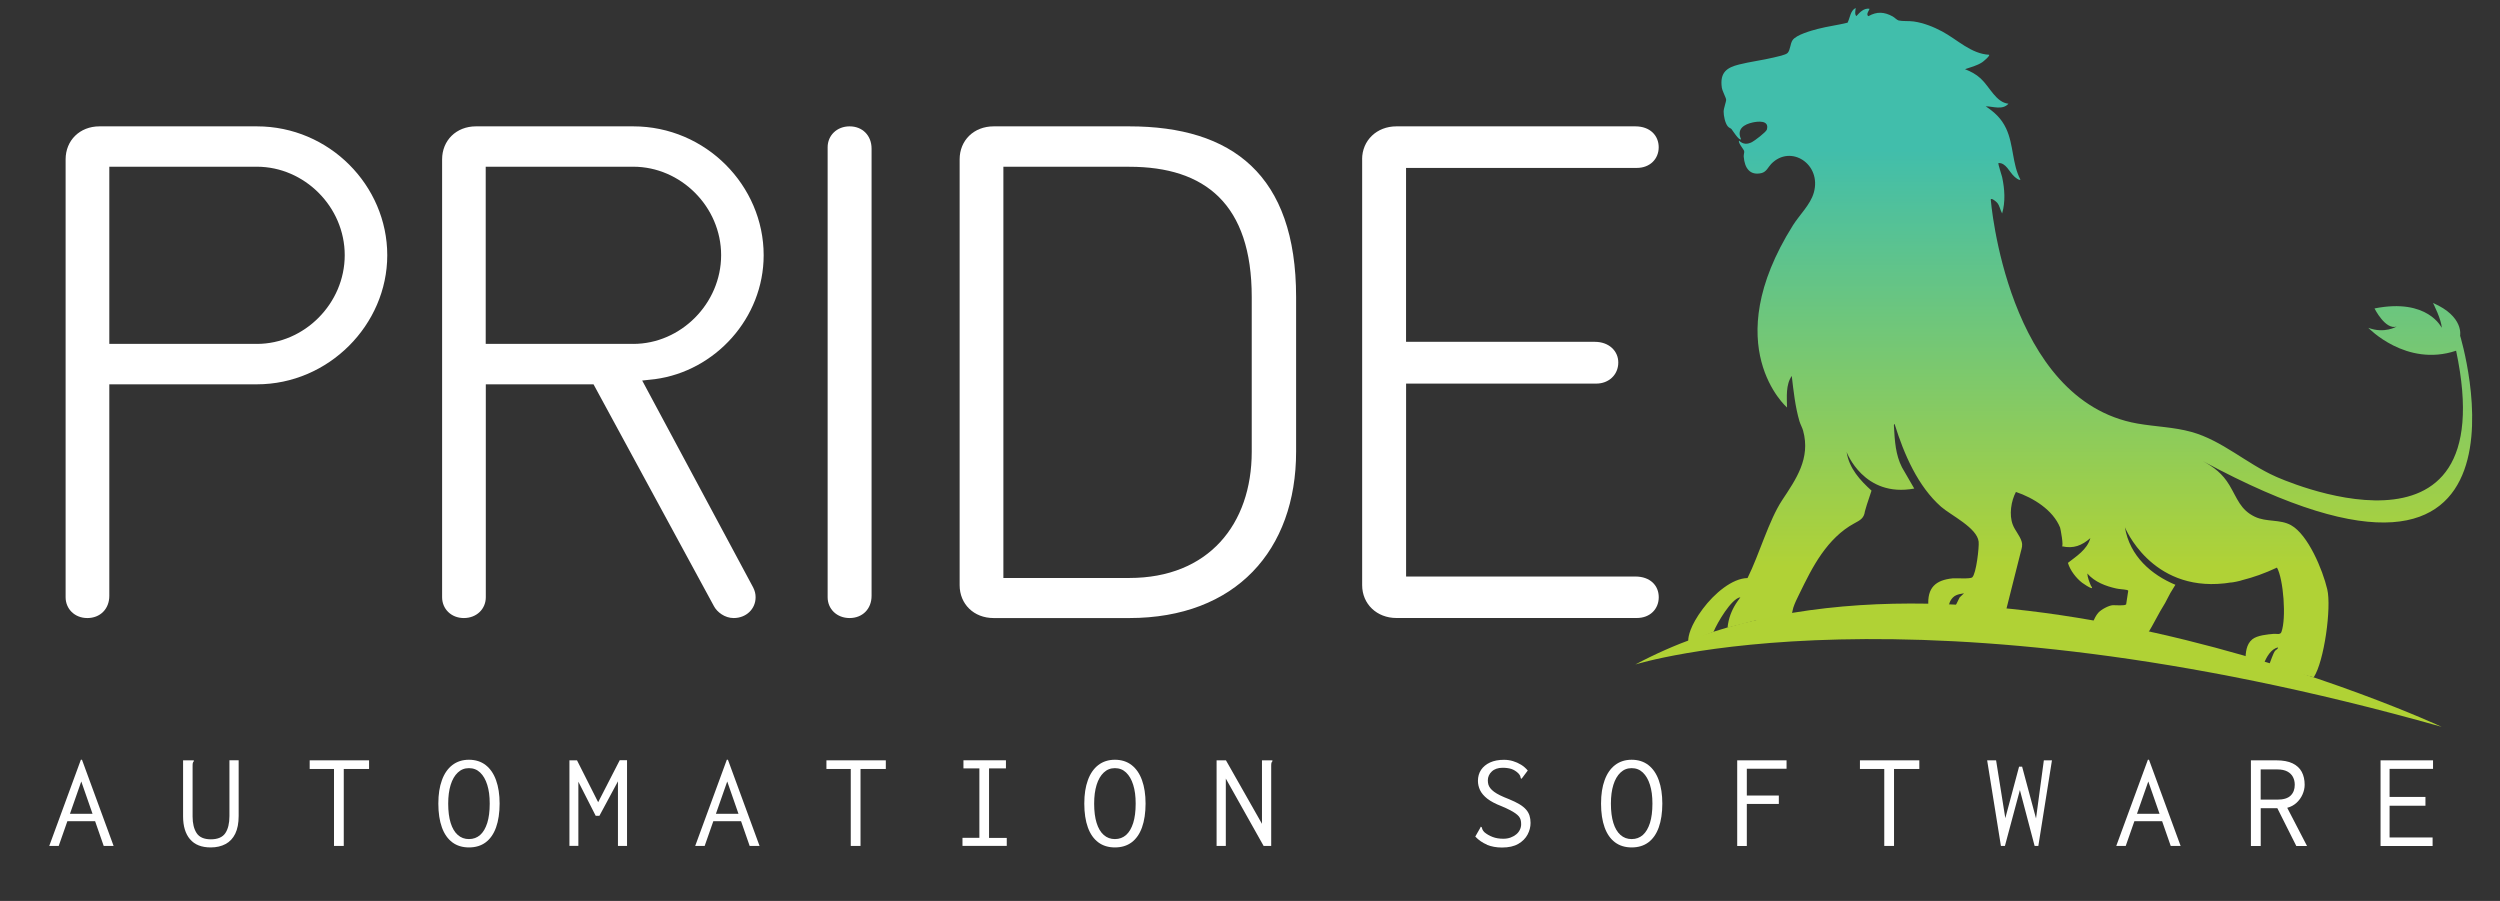 <?xml version="1.0" encoding="UTF-8"?>
<svg id="Layer_1" xmlns="http://www.w3.org/2000/svg" xmlns:xlink="http://www.w3.org/1999/xlink" version="1.1" viewBox="0 0 517.8 186.6">
  <rect x="0" y="0" width="517.8" height="186.6" fill="#333333" stroke="none"/>
  <!-- Generator: Adobe Illustrator 29.3.1, SVG Export Plug-In . SVG Version: 2.1.0 Build 151)  -->
  <defs>
    <style>
      .st0 {
        fill: url(#linear-gradient1);
      }

      .st1 {
        fill: #b0d235;
      }

      .st2 {
        fill: url(#linear-gradient);
      }

      .st3 {
        fill: #fff;
      }
    </style>
    <linearGradient id="linear-gradient" x1="414.23" y1="51.75" x2="414.23" y2="51.75" gradientUnits="userSpaceOnUse">
      <stop offset=".37" stop-color="#99d3be"/>
      <stop offset=".83" stop-color="#b8d773"/>
    </linearGradient>
    <linearGradient id="linear-gradient1" x1="430.84" y1="-41.91" x2="430.84" y2="145.5" gradientUnits="userSpaceOnUse">
      <stop offset=".39" stop-color="#41beab"/>
      <stop offset=".85" stop-color="#b0d236"/>
    </linearGradient>
  </defs>
  <g>
    <path class="st3" d="M16.83,161.87l-4.67,13.34h-1.96l6.55-17.85h.23l6.55,17.85h-2.05l-4.64-13.34ZM19.9,170.09h-6.43l.4-1.54h5.58l.46,1.54Z"/>
    <path class="st3" d="M39.36,173.83c-.96-1.13-1.44-2.71-1.44-4.74v-11.61h2.22v.2c-.11.11-.18.24-.21.37-.03.13-.04.36-.04.68v10.39c0,1.44.28,2.59.84,3.44.56.85,1.54,1.28,2.95,1.28s2.42-.43,2.99-1.28c.57-.85.85-2.03.85-3.53v-11.56h1.91v11.53c0,1.5-.24,2.73-.71,3.69-.47.96-1.14,1.67-2.01,2.13-.86.46-1.88.7-3.06.7-1.9,0-3.33-.56-4.28-1.69Z"/>
    <path class="st3" d="M69.18,175.21v-15.94h-5.04v-1.79h12.3v1.79h-5.24v15.94h-2.02Z"/>
    <path class="st3" d="M97.13,175.52c-1.35,0-2.5-.35-3.44-1.05s-1.67-1.73-2.16-3.09c-.49-1.36-.74-3-.74-4.94s.25-3.5.74-4.85c.49-1.36,1.21-2.4,2.16-3.13s2.1-1.1,3.44-1.1,2.52.37,3.46,1.1,1.66,1.77,2.15,3.13c.49,1.36.74,2.97.74,4.85s-.25,3.58-.74,4.94c-.49,1.36-1.21,2.39-2.15,3.09s-2.09,1.05-3.46,1.05ZM97.13,173.79c.91,0,1.68-.29,2.32-.85.64-.57,1.12-1.4,1.47-2.49.34-1.09.51-2.42.51-4s-.17-2.79-.51-3.89c-.34-1.09-.83-1.94-1.47-2.55-.64-.61-1.41-.91-2.32-.91s-1.66.3-2.31.91-1.14,1.46-1.48,2.55c-.34,1.09-.51,2.39-.51,3.89,0,1.58.17,2.91.51,4,.34,1.09.83,1.92,1.48,2.49s1.41.85,2.31.85Z"/>
    <path class="st3" d="M117.94,175.21v-17.73h1.57l4.38,8.68,4.47-8.71h1.51v17.76h-1.88v-13.38l-3.84,7.14h-.77l-3.59-7.06v13.29h-1.85Z"/>
    <path class="st3" d="M150.62,161.87l-4.67,13.34h-1.96l6.55-17.85h.23l6.55,17.85h-2.05l-4.64-13.34ZM153.69,170.09h-6.43l.4-1.54h5.58l.46,1.54Z"/>
    <path class="st3" d="M176.21,175.21v-15.94h-5.04v-1.79h12.3v1.79h-5.24v15.94h-2.02Z"/>
    <path class="st3" d="M199.35,175.21v-1.68h3.5v-14.38h-3.3v-1.68h8.8v1.68h-3.5v14.4h3.67v1.65h-9.17Z"/>
    <path class="st3" d="M230.92,175.52c-1.35,0-2.5-.35-3.44-1.05s-1.67-1.73-2.16-3.09c-.49-1.36-.74-3-.74-4.94s.25-3.5.74-4.85c.49-1.36,1.21-2.4,2.16-3.13s2.1-1.1,3.44-1.1,2.52.37,3.46,1.1,1.66,1.77,2.15,3.13c.49,1.36.74,2.97.74,4.85s-.25,3.58-.74,4.94c-.49,1.36-1.21,2.39-2.15,3.09s-2.09,1.05-3.46,1.05ZM230.92,173.79c.91,0,1.68-.29,2.32-.85.64-.57,1.12-1.4,1.47-2.49.34-1.09.51-2.42.51-4s-.17-2.79-.51-3.89c-.34-1.09-.83-1.94-1.47-2.55-.64-.61-1.41-.91-2.32-.91s-1.66.3-2.31.91-1.14,1.46-1.48,2.55c-.34,1.09-.51,2.39-.51,3.89,0,1.58.17,2.91.51,4,.34,1.09.83,1.92,1.48,2.49s1.41.85,2.31.85Z"/>
    <path class="st3" d="M251.98,157.48h1.94l7.46,13.15v-13.15h2.16v.2c-.11.11-.19.24-.21.37-.03.13-.04.36-.04.68v16.48h-1.57l-7.83-13.95v13.95h-1.91v-17.73Z"/>
    <path class="st3" d="M307.99,174.95c-.92-.38-1.73-.94-2.43-1.68l1.02-1.79.11-.26.2.11c.04.13.08.28.14.44.06.16.19.36.4.58.49.42,1.07.75,1.72,1,.65.25,1.4.37,2.23.37.53,0,1.02-.08,1.47-.24.45-.16.83-.38,1.17-.65s.59-.59.77-.96c.18-.37.27-.76.27-1.17,0-.32-.03-.61-.1-.88-.07-.26-.19-.5-.37-.72-.18-.22-.42-.43-.73-.65s-.69-.45-1.17-.69c-.47-.25-1.04-.51-1.71-.79-1.23-.47-2.21-.99-2.92-1.54-.71-.56-1.21-1.15-1.51-1.77-.29-.62-.44-1.27-.44-1.93,0-.87.22-1.63.65-2.28.44-.65,1.06-1.16,1.86-1.53.81-.37,1.77-.55,2.89-.55.64,0,1.27.09,1.86.27s1.16.43,1.68.75c.52.32.98.72,1.38,1.2l-1.11,1.48-.17.23-.17-.11c-.02-.15-.06-.3-.11-.46-.06-.15-.19-.34-.4-.57-.46-.44-.94-.73-1.45-.9-.51-.16-1.12-.24-1.82-.24-.47,0-.9.07-1.27.2-.37.13-.69.32-.95.57-.27.25-.47.52-.61.84s-.21.64-.21.98c0,.32.04.61.11.88.08.26.21.52.4.76.19.25.45.49.78.74.33.25.75.49,1.25.74.5.25,1.12.51,1.84.79.87.36,1.6.71,2.18,1.06.58.35,1.03.72,1.37,1.11s.57.81.71,1.26.21.95.21,1.5c0,.81-.2,1.61-.61,2.39-.41.78-1.05,1.43-1.92,1.94s-2,.76-3.39.76c-1.16,0-2.2-.19-3.12-.57Z"/>
    <path class="st3" d="M337.95,175.52c-1.35,0-2.5-.35-3.44-1.05s-1.67-1.73-2.16-3.09c-.49-1.36-.74-3-.74-4.94s.25-3.5.74-4.85c.49-1.36,1.21-2.4,2.16-3.13s2.1-1.1,3.44-1.1,2.52.37,3.46,1.1,1.66,1.77,2.15,3.13c.49,1.36.74,2.97.74,4.85s-.25,3.58-.74,4.94c-.49,1.36-1.21,2.39-2.15,3.09s-2.09,1.05-3.46,1.05ZM337.95,173.79c.91,0,1.68-.29,2.32-.85.64-.57,1.12-1.4,1.47-2.49.34-1.09.51-2.42.51-4s-.17-2.79-.51-3.89c-.34-1.09-.83-1.94-1.47-2.55-.64-.61-1.41-.91-2.32-.91s-1.66.3-2.31.91-1.14,1.46-1.48,2.55c-.34,1.09-.51,2.39-.51,3.89,0,1.58.17,2.91.51,4,.34,1.09.83,1.92,1.48,2.49s1.41.85,2.31.85Z"/>
    <path class="st3" d="M359.81,175.21v-17.73h10.22v1.74h-8.23v5.55h6.63v1.74h-6.63v8.71h-1.99Z"/>
    <path class="st3" d="M390.27,175.21v-15.94h-5.04v-1.79h12.3v1.79h-5.24v15.94h-2.02Z"/>
    <path class="st3" d="M414.43,175.21l-2.85-17.73h1.85l1.91,11.98,2.85-10.67h.63l2.88,10.73,1.62-12.04h1.68l-2.82,17.73h-.77l-3.05-11.58-3.1,11.58h-.83Z"/>
    <path class="st3" d="M444.95,161.87l-4.67,13.34h-1.96l6.55-17.85h.23l6.55,17.85h-2.05l-4.64-13.34ZM448.02,170.09h-6.43l.4-1.54h5.58l.46,1.54Z"/>
    <path class="st3" d="M466.21,175.21v-17.73h5.24c1.4,0,2.54.21,3.4.63.86.42,1.49,1.01,1.89,1.76s.6,1.65.6,2.68c0,.66-.15,1.33-.44,1.99-.29.67-.71,1.24-1.25,1.74-.54.49-1.18.84-1.92,1.03l4.1,7.91h-2.22l-3.93-7.83h-3.44v7.83h-2.02ZM468.24,165.62h3.44c1.27,0,2.19-.28,2.76-.84s.85-1.3.85-2.23c0-.59-.12-1.12-.37-1.61-.25-.48-.64-.87-1.17-1.15-.53-.28-1.22-.43-2.08-.43h-3.44v6.26Z"/>
    <path class="st3" d="M493.06,175.21v-17.73h10.87v1.77h-9v5.81h7.43v1.82h-7.43v6.58h8.91v1.76h-10.79Z"/>
  </g>
  <g>
    <path class="st3" d="M13.59,33c0-3.91,2.93-6.83,7.01-6.83h32.6c15.03,0,27.01,12.29,27.01,26.69s-12.14,26.74-27.01,26.74h-30.56v43.81c0,2.73-1.9,4.6-4.55,4.6s-4.5-1.92-4.5-4.31V33ZM53.2,71.23c9.84,0,18.2-8.36,18.2-18.38s-8.36-18.32-18.2-18.32h-30.56v36.69h30.56Z"/>
    <path class="st3" d="M131.16,26.17c15.03,0,27.01,12.29,27.01,26.69,0,13.03-10.03,24.01-22.52,25.67l-2.64.29,22.99,42.86c.35.7.5,1.32.5,2.02,0,2.45-1.96,4.31-4.55,4.31-1.85,0-3.44-1.25-4.08-2.46l-24.94-45.95h-22.31v44.1c0,2.43-1.9,4.31-4.55,4.31s-4.5-1.92-4.5-4.31V33c0-3.91,2.93-6.83,7.01-6.83h32.6ZM131.16,71.23c9.84,0,18.2-8.36,18.2-18.38s-8.36-18.32-18.2-18.32h-30.56v36.69h30.56Z"/>
    <path class="st3" d="M171.42,30.5c0-2.43,1.9-4.33,4.55-4.33s4.55,1.88,4.55,4.62v92.62c0,2.73-1.9,4.6-4.55,4.6s-4.55-1.88-4.55-4.31V30.5Z"/>
    <path class="st3" d="M198.76,33c0-3.91,2.93-6.83,7.05-6.83h28.08c21.29,0,34.56,10,34.56,35.35v32.03c0,20.4-12.51,34.46-34.56,34.46h-28.08c-4.13,0-7.05-2.91-7.05-6.81V33ZM259.26,61.52c0-19.23-9.65-26.98-25.36-26.98h-26.08v85.17h26.08c16.38,0,25.36-11.1,25.36-26.16v-32.03Z"/>
    <path class="st3" d="M282.12,33c0-3.93,3.05-6.83,7.1-6.83h49.49c3.09,0,4.84,1.94,4.84,4.33s-1.78,4.28-4.55,4.28h-47.78v36.02h39.12c2.89,0,4.84,1.88,4.84,4.28,0,2.56-1.99,4.37-4.55,4.37h-39.4v39.96h47.49c3.07,0,4.84,1.87,4.84,4.28s-1.76,4.31-4.55,4.31h-49.78c-4.05,0-7.1-2.88-7.1-6.81V33Z"/>
  </g>
  <g>
    <path class="st2" d="M414.23,51.75"/>
    <path class="st0" d="M508.71,72.65c10.13,47.83-37.4,26.04-37.4,26.04-6.02-2.68-11.08-7.47-17.43-9.23-3.63-1.01-7.44-1.08-11.15-1.73-27.12-4.75-30.41-46.44-30.41-46.44.19-.34,1.14.49,1.32.69.54.62.64,1.52,1.04,2.23.71-2.44.53-5.06,0-7.53-.09-.43-.89-2.77-.77-2.91,1.55-.09,2.23,1.81,3.26,2.76.29.26.95.86,1.31.7-1.75-3.29-1.37-7.23-2.99-10.66-.98-2.07-2.44-3.37-4.21-4.55,1.52.01,3.5.84,4.71-.54-2.58-.25-3.87-3.49-5.75-5.22-1-.92-2.03-1.44-3.25-1.93,1.19-.41,2.47-.72,3.56-1.43.17-.11,1.68-1.33,1.43-1.56-3.72-.19-6.53-3.11-9.71-4.82-1.83-.98-3.87-1.78-5.89-2.07-.95-.14-2.37-.02-3.14-.21-.35-.09-.83-.61-1.2-.82-1.75-.96-3.27-1.08-5.05-.07-.65-.37.34-1.4.2-1.54-1.12-.16-1.97.71-2.7,1.53-.42-.44-.16-1.16-.14-1.69-1.12.56-1.17,2.06-1.68,3.05-2.04.51-4.14.76-6.17,1.29-1.27.33-4.48,1.21-5.23,2.34-.5.75-.45,2.04-1.02,2.64-.4.42-2.18.77-2.83.93-2.4.58-4.87.87-7.26,1.47-2.42.61-3.99,1.59-3.54,4.76.11.76.86,2.07.9,2.52.03.36-.51,1.76-.52,2.44-.02.85.31,2.42.84,3.06.3.37.59.38.79.59.11.11,1.61,2.53,1.98,2.1-1-2.17.71-3.09,2.35-3.46,1.06-.24,3.57-.57,2.99,1.47-.14.49-2.55,2.32-3.07,2.58-.99.5-1.82.5-2.68-.29-.28.4.96,1.79,1.05,2.14.07.28-.12.77-.09,1.16.18,2.41,1.31,3.95,3.65,3.42,1.05-.24,1.4-1.23,2.03-1.89,4.02-4.17,10.53.02,8.83,5.95-.71,2.49-2.95,4.57-4.31,6.74-15.77,25.1-1.23,37.75-1.23,37.75-.03-2.16-.29-4.74.98-6.54.37,3.14.71,6.35,1.59,9.37.2.68.59,1.33.76,1.96,1.58,5.76-1.48,10.07-4.34,14.4-2.77,4.2-4.72,11.21-7.17,16.13-3.14.04-6.88,3.17-9.29,6.41-2.6,3.49-2.99,5.66-2.99,6.51,0,.18,0,.2.15.32l5.09-2.11c.73-1.79,3.71-6.93,5.56-7.15l-.6.84c-.96,1.36-1.66,2.94-1.95,4.64-.06.33-.09.62-.09.82l6.1-1.58c-.03.06.31,1.16.32.09l2.62-.44c.19.04.47.04.71,0,0,0,2.78-.5,2.78-.5.97.06.8-.95,1.07-1.73.32-.97.78-1.89,1.23-2.8,1.38-2.83,2.77-5.68,4.58-8.26s4.06-4.91,6.84-6.4c1.21-.65,2-1.06,2.18-2.48.12-.42.26-.9.4-1.37l.97-2.92c-2.32-2.1-4.64-4.59-5.16-8.01,0,0,3.53,9.52,14.01,7.58l-2.55-4.41c-1.31-2.59-1.49-5.41-1.65-8.38,0-.17-.09-.59.14-.55,1.95,6.28,4.84,12.9,9.62,17.11,1.98,1.74,7.48,4.36,7.78,7.24.12,1.12-.5,6.62-1.32,7.37-.44.4-3.26.14-4.08.22-3.4.35-5.34,1.83-5,5.85h4c.32-.3.32-.78.52-1.14.69-1.26,1.55-1.4,2.85-1.62l-.91.86-.78,1.58.15.32s10.31.51,10.31.51c.61-2.44,1.23-4.87,1.84-7.31.39-1.53.76-3.06,1.16-4.59.2-.76.4-1.31.16-2.09-.38-1.26-1.36-2.26-1.83-3.48-.79-2.04-.36-4.9.65-6.79,3.57,1.2,7.68,3.72,9.15,7.38.08.19.79,3.97.36,3.87,2.47.57,4.18-.19,5.91-1.69-.67,2.4-2.91,3.76-4.65,5.13.46,1.57,1.73,3.19,2.96,4.13.35.27,1.51,1.01,1.86,1.09.41.09-.03-.42-.08-.54-.31-.74-.69-1.69-.72-2.48,1.53,1.78,3.83,2.62,5.97,3.1.71.16,1.52.16,2.22.31.13.03.21.05.28.18l-.43,2.8c-.31.36-2.22.14-2.8.18-.78.05-2.34.86-2.96,1.55-.94,1.04-1.63,3.16-1.59,4.53l10.81,1.23c.4,0,3.28-5.56,3.6-6.07,1.86-2.97,1.25-2.53,3.14-5.47-4.92-2.05-9.45-5.88-10.46-11.92,0,0,5.33,13.27,20.57,11.63.16-.01.31-.02.47-.06.27-.03.55-.07.82-.12.04,0,.08,0,.13,0,.35-.01,1.96-.34,2.37-.51,2.2-.55,4.58-1.38,7.14-2.58,1.34,2.38,1.97,10.5.92,13.34-.24.64-1.01.33-1.59.38-1.26.11-3.43.3-4.44,1.13-1.28,1.06-1.36,2.71-1.44,4.34l3.81.77c.53-1.42,1.55-3.18,2.96-3.42,0,.34-.45.48-.62.7-.38.48-.99,2.32-1.22,2.89l.97.49,8.26,2.1c2.18-3.3,3.7-14.49,2.8-18.24-.96-4.07-3.98-11.29-7.49-13.26-2.29-1.28-5.11-.61-7.51-1.76-3.01-1.44-3.61-3.77-5.26-6.53-1.43-2.4-3.21-3.73-5.5-4.99,73.31,39.62,53.28-25.98,53.28-25.98,0,0,.82-3.99-5.61-6.77,0,0,1.82,3.6,1.79,5.14,0,0-2.86-6.21-13.91-4.01-11.05,2.21,0,0,0,0,0,0,2.25,4.52,4.59,3.75,0,0-2.54,1.54-5.88.26,0,0,7.84,8.22,18.18,4.75"/>
    <path class="st1" d="M338.71,137.63s57.13-18.13,167.01,12.91c0,0-102.19-47.52-167.01-12.91Z"/>
  </g>
</svg>